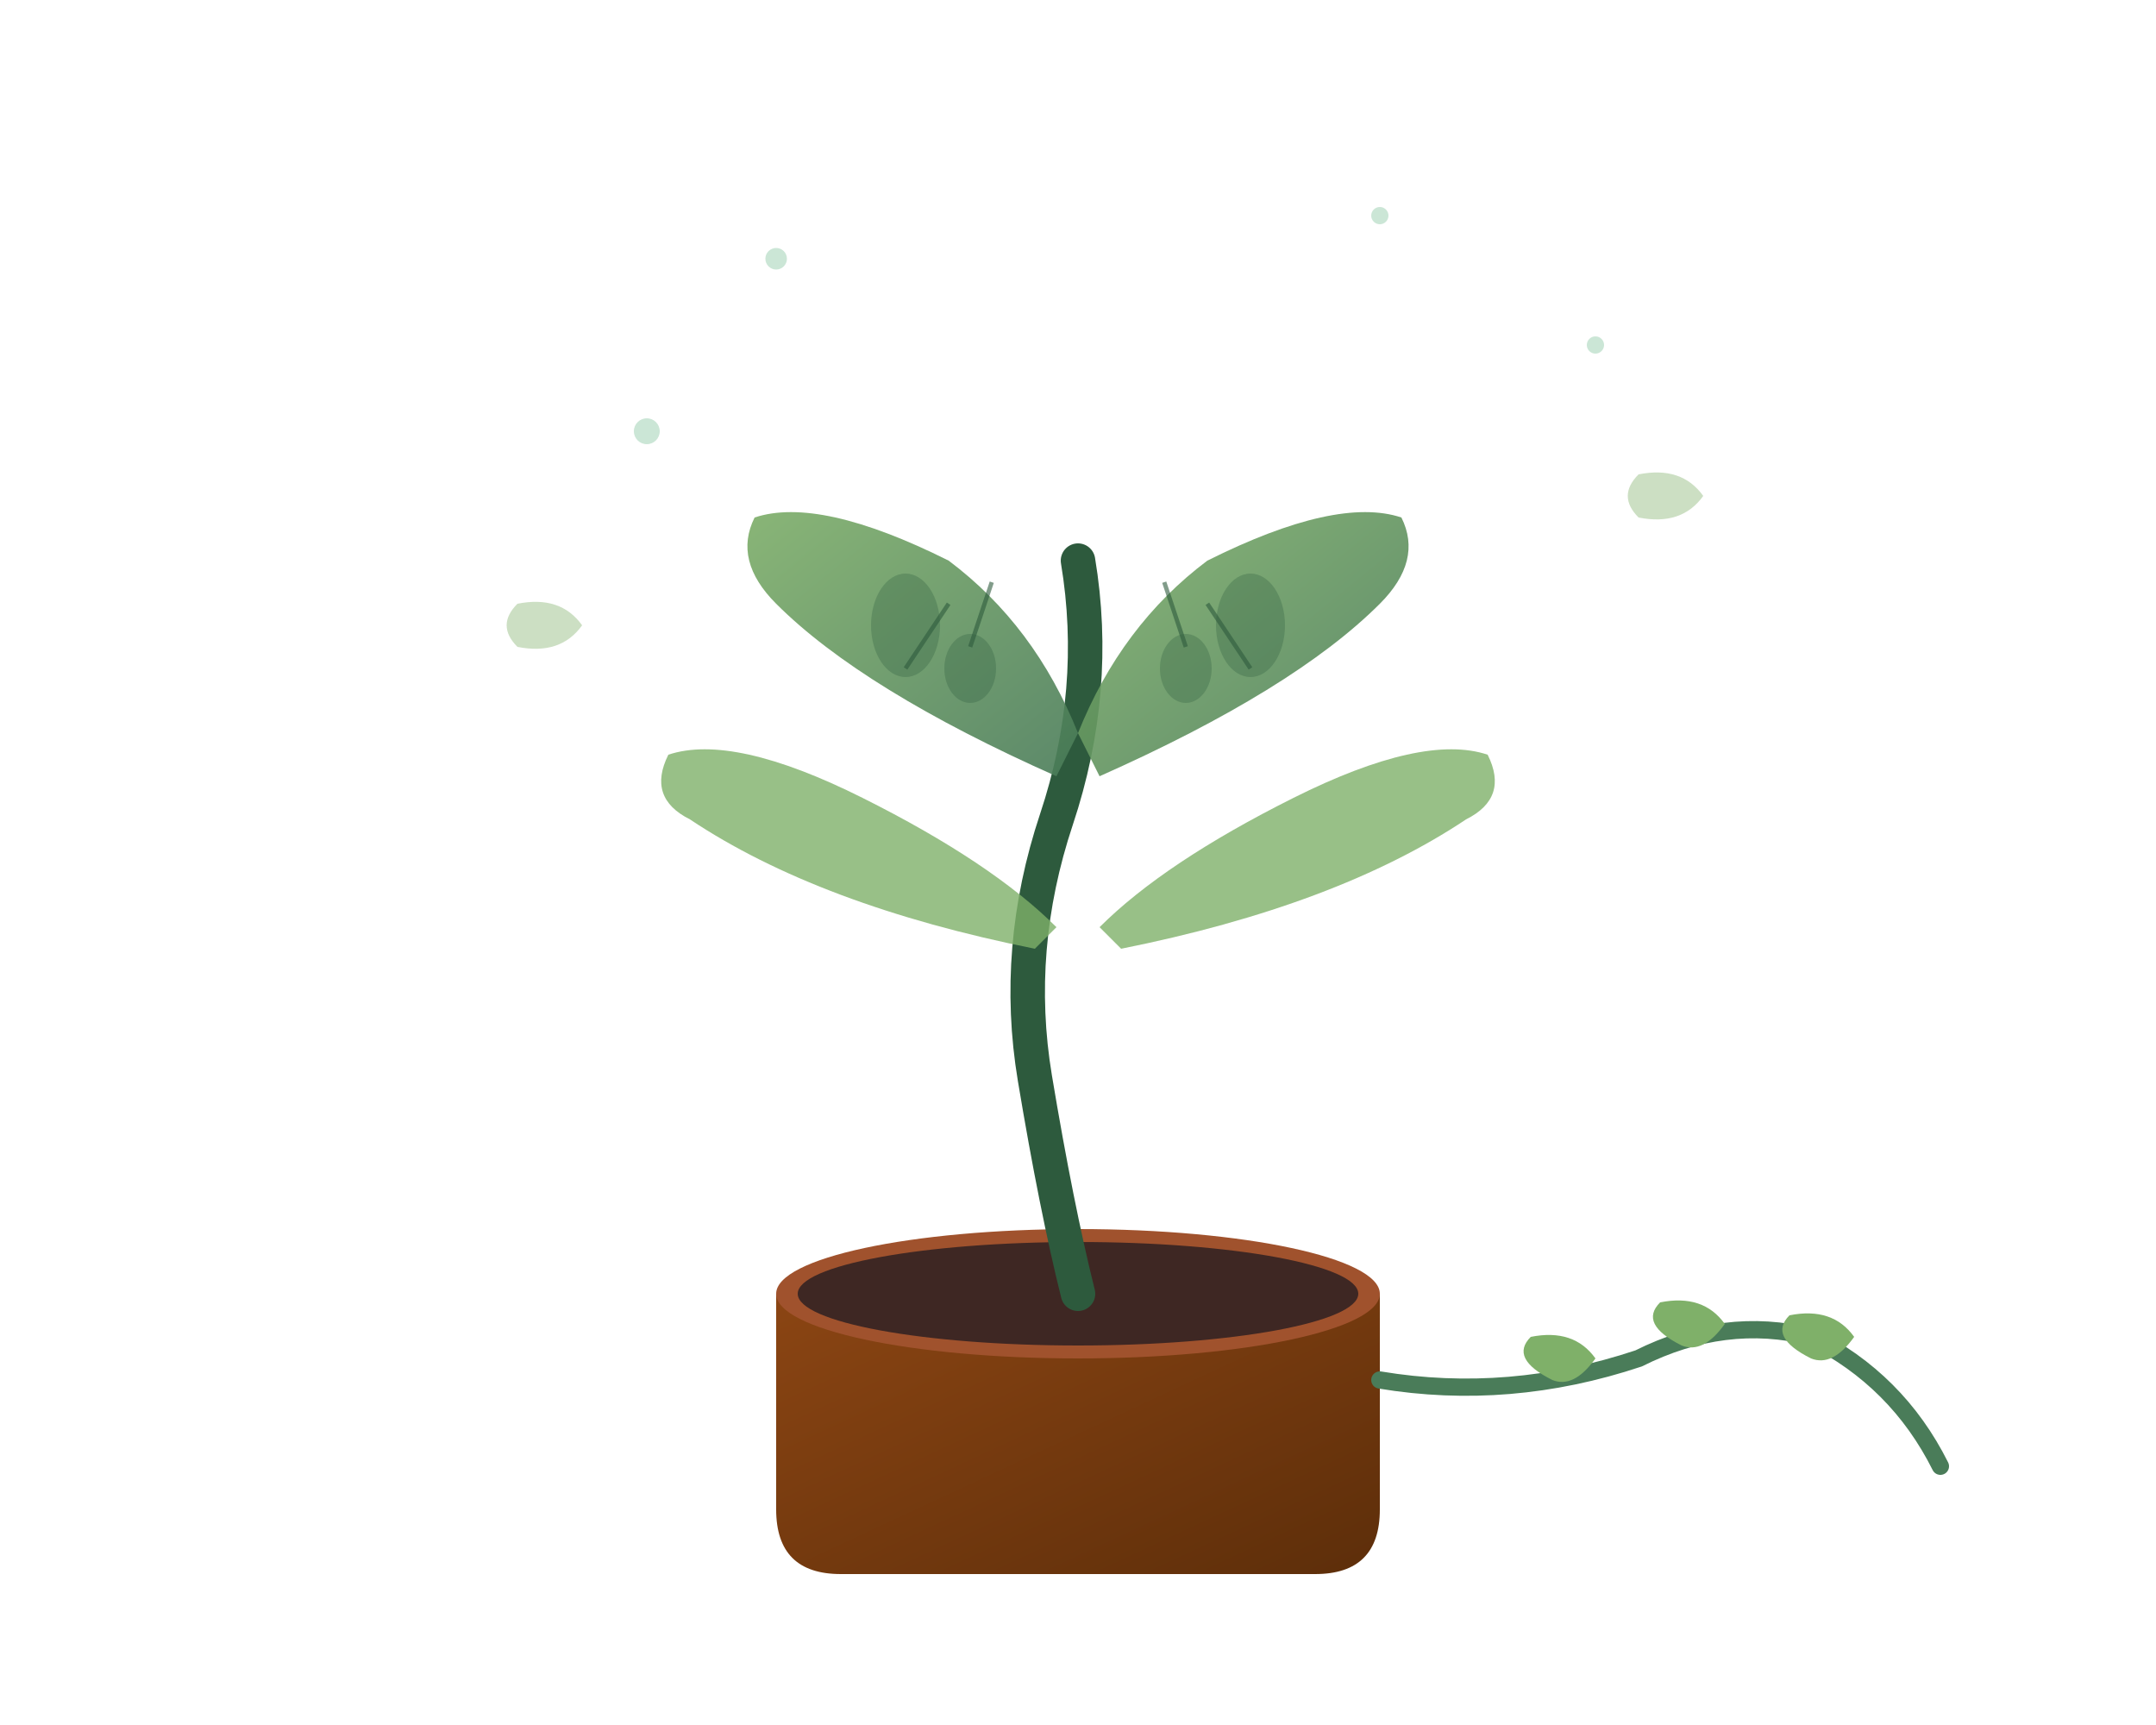 <svg width="500" height="400" viewBox="0 0 500 400" xmlns="http://www.w3.org/2000/svg">
  <!-- Background elements -->
  <defs>
    <linearGradient id="plantGradient" x1="0%" y1="0%" x2="100%" y2="100%">
      <stop offset="0%" style="stop-color:#7fb069"/>
      <stop offset="100%" style="stop-color:#4a7c59"/>
    </linearGradient>
    <linearGradient id="potGradient" x1="0%" y1="0%" x2="100%" y2="100%">
      <stop offset="0%" style="stop-color:#8B4513"/>
      <stop offset="100%" style="stop-color:#5D2E0A"/>
    </linearGradient>
  </defs>
  
  <!-- Main plant pot -->
  <path d="M180 300 L180 350 Q180 365 195 365 L305 365 Q320 365 320 350 L320 300 Z" fill="url(#potGradient)"/>
  <ellipse cx="250" cy="300" rx="70" ry="15" fill="#A0522D"/>
  
  <!-- Soil -->
  <ellipse cx="250" cy="300" rx="65" ry="12" fill="#3e2723"/>
  
  <!-- Main plant stem -->
  <path d="M250 300 Q245 280 240 250 Q235 220 245 190 Q255 160 250 130" 
        fill="none" stroke="#2d5a3d" stroke-width="8" stroke-linecap="round"/>
  
  <!-- Large monstera-style leaves -->
  <path d="M245 180 Q200 160 180 140 Q170 130 175 120 Q190 115 220 130 Q240 145 250 170 Z" 
        fill="url(#plantGradient)" opacity="0.9"/>
  <path d="M255 180 Q300 160 320 140 Q330 130 325 120 Q310 115 280 130 Q260 145 250 170 Z" 
        fill="url(#plantGradient)" opacity="0.9"/>
  
  <!-- Leaf details (fenestrations) -->
  <ellipse cx="210" cy="145" rx="8" ry="12" fill="#2d5a3d" opacity="0.3"/>
  <ellipse cx="225" cy="155" rx="6" ry="8" fill="#2d5a3d" opacity="0.3"/>
  <ellipse cx="290" cy="145" rx="8" ry="12" fill="#2d5a3d" opacity="0.3"/>
  <ellipse cx="275" cy="155" rx="6" ry="8" fill="#2d5a3d" opacity="0.3"/>
  
  <!-- Lower leaves -->
  <path d="M240 220 Q190 210 160 190 Q150 185 155 175 Q170 170 200 185 Q230 200 245 215 Z" 
        fill="#7fb069" opacity="0.8"/>
  <path d="M260 220 Q310 210 340 190 Q350 185 345 175 Q330 170 300 185 Q270 200 255 215 Z" 
        fill="#7fb069" opacity="0.8"/>
  
  <!-- Small pothos trailing vine -->
  <path d="M320 320 Q350 325 380 315 Q400 305 420 310 Q440 320 450 340" 
        fill="none" stroke="#4a7c59" stroke-width="4" stroke-linecap="round"/>
  
  <!-- Small leaves on vine -->
  <path d="M360 320 Q350 315 355 310 Q365 308 370 315 Q365 322 360 320 Z" fill="#7fb069"/>
  <path d="M390 312 Q380 307 385 302 Q395 300 400 307 Q395 314 390 312 Z" fill="#7fb069"/>
  <path d="M420 315 Q410 310 415 305 Q425 303 430 310 Q425 317 420 315 Z" fill="#7fb069"/>
  
  <!-- Additional decorative elements -->
  <circle cx="150" cy="100" r="3" fill="#a8d5ba" opacity="0.6"/>
  <circle cx="370" cy="80" r="2" fill="#a8d5ba" opacity="0.6"/>
  <circle cx="180" cy="60" r="2.5" fill="#a8d5ba" opacity="0.6"/>
  <circle cx="320" cy="50" r="2" fill="#a8d5ba" opacity="0.6"/>
  
  <!-- Small floating leaves -->
  <path d="M120 150 Q115 145 120 140 Q130 138 135 145 Q130 152 120 150 Z" fill="#7fb069" opacity="0.4"/>
  <path d="M380 120 Q375 115 380 110 Q390 108 395 115 Q390 122 380 120 Z" fill="#7fb069" opacity="0.4"/>
  
  <!-- Leaf veins for main leaves -->
  <path d="M220 140 L210 155" stroke="#2d5a3d" stroke-width="1" opacity="0.6"/>
  <path d="M230 135 L225 150" stroke="#2d5a3d" stroke-width="1" opacity="0.6"/>
  <path d="M280 140 L290 155" stroke="#2d5a3d" stroke-width="1" opacity="0.6"/>
  <path d="M270 135 L275 150" stroke="#2d5a3d" stroke-width="1" opacity="0.6"/>
</svg>
